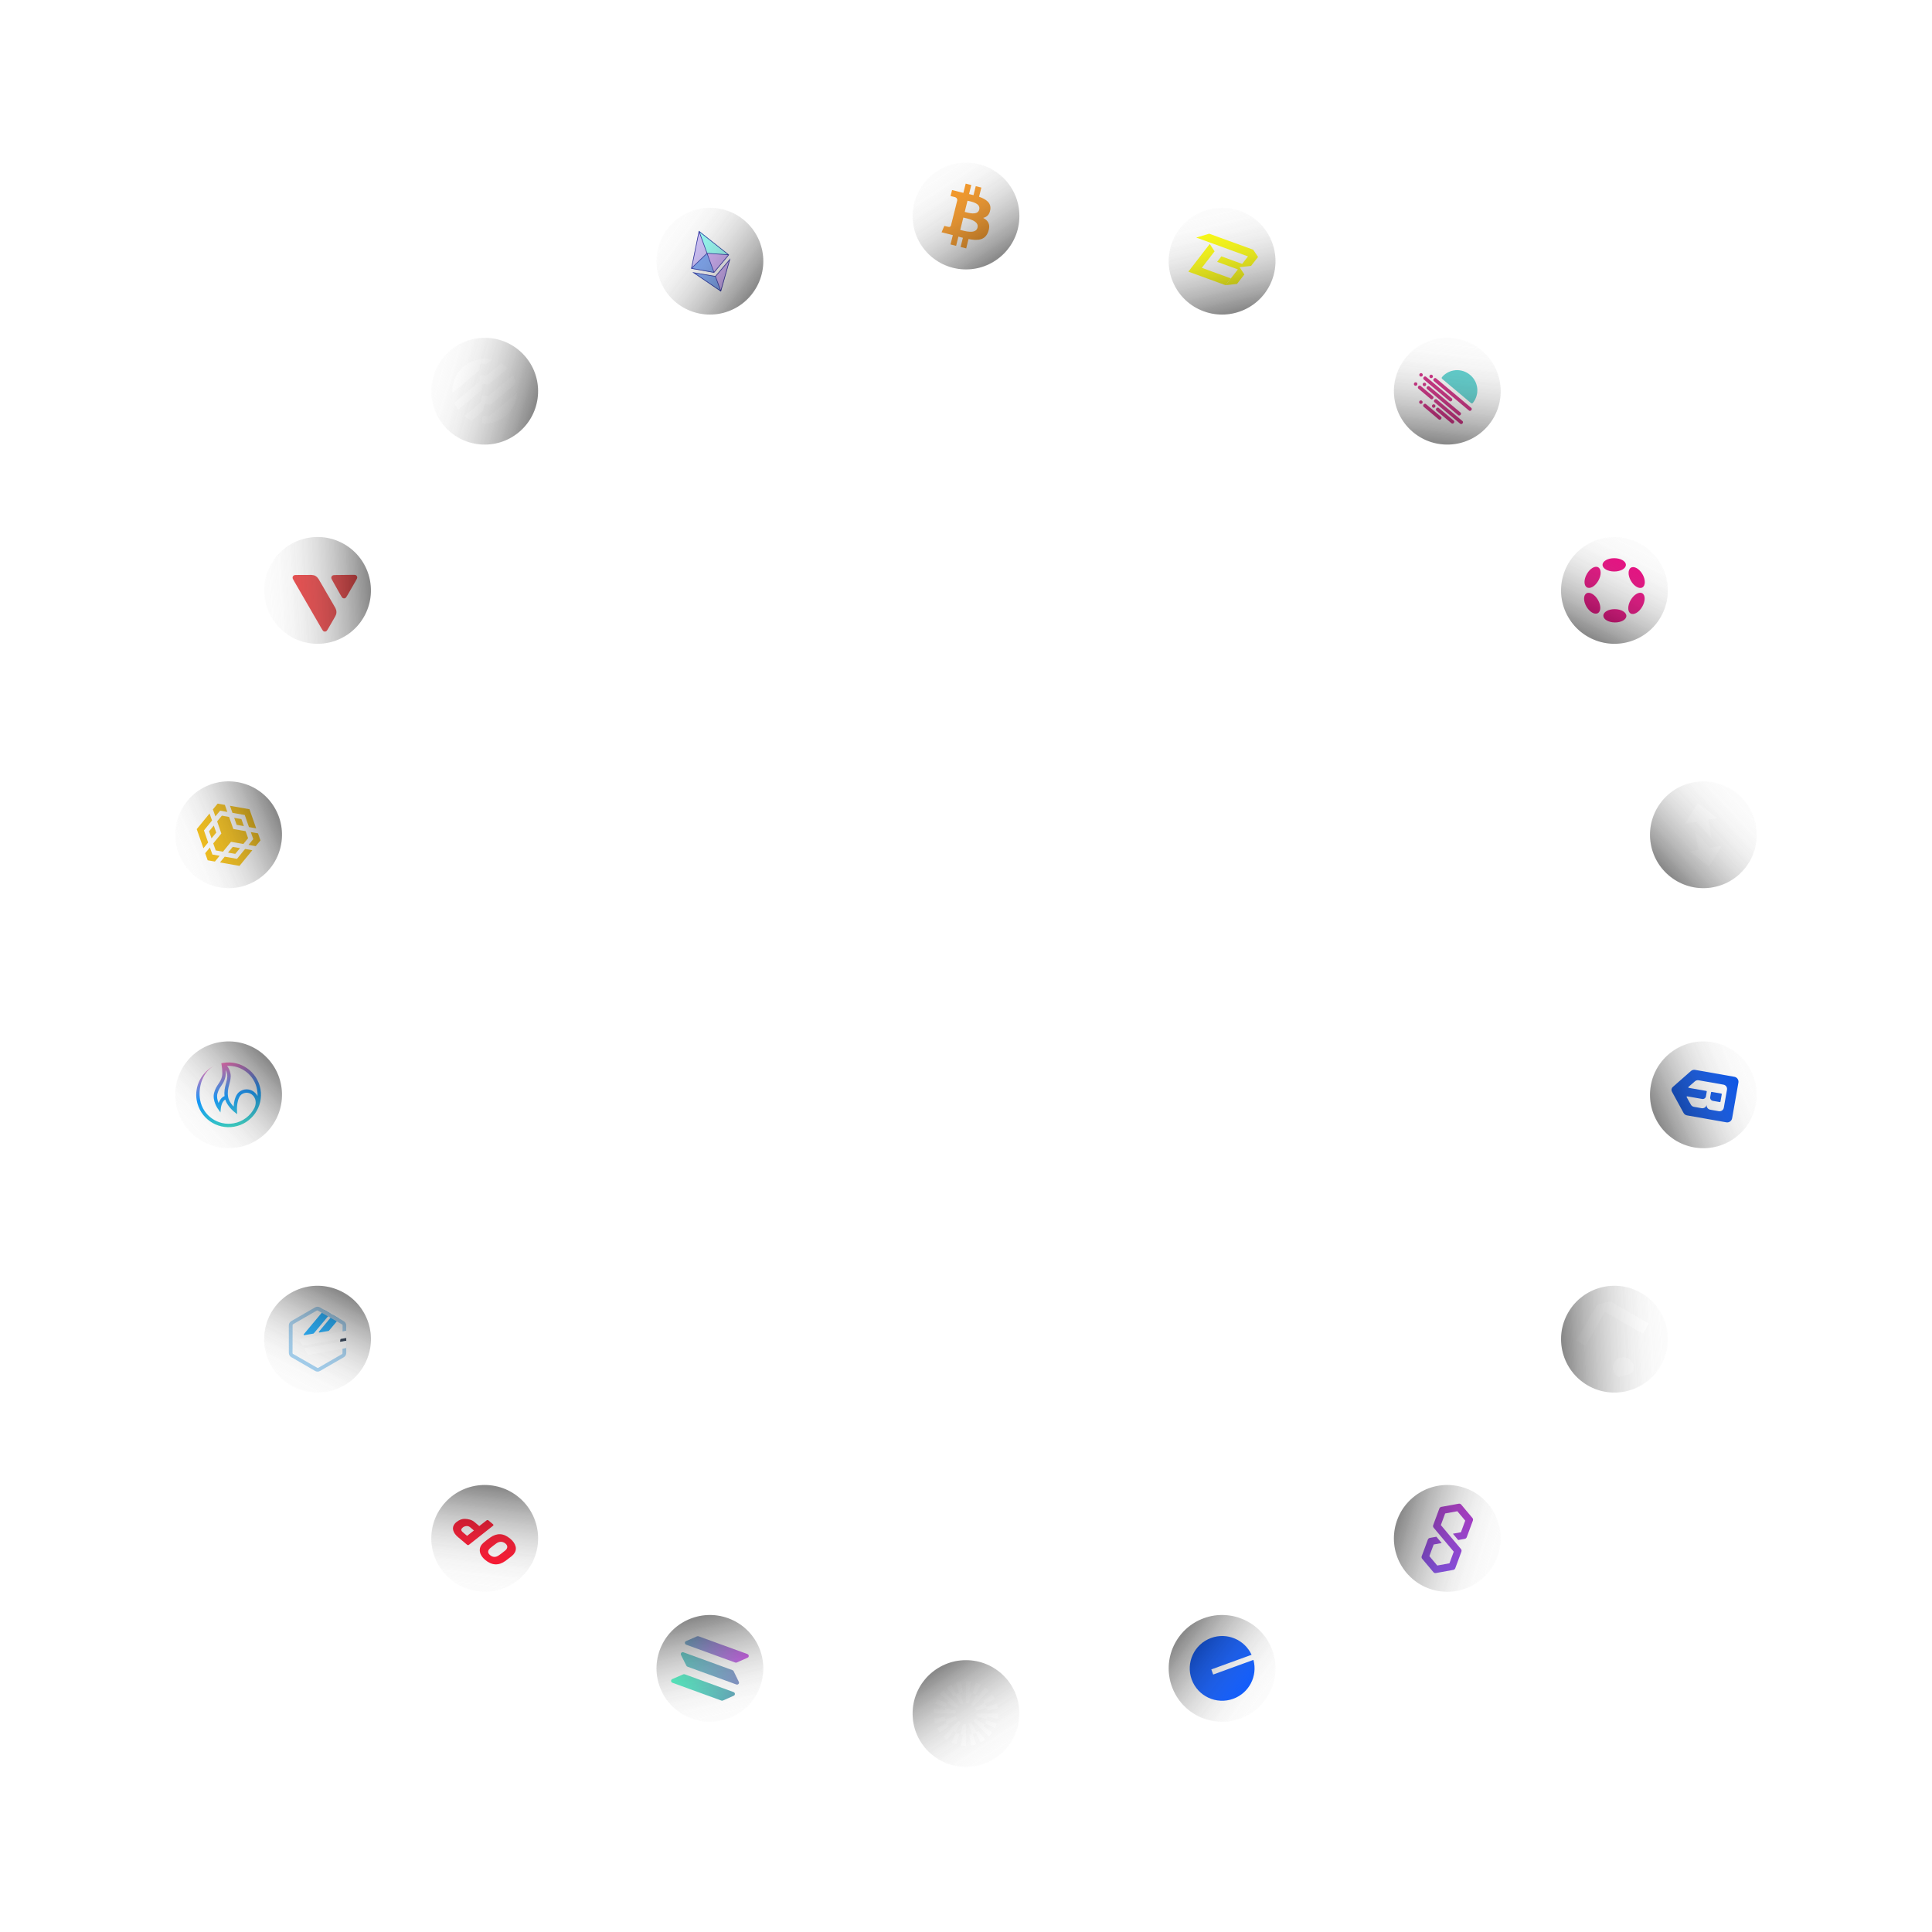 <svg width="796" height="796" viewBox="0 0 796 796" fill="none" xmlns="http://www.w3.org/2000/svg">
<circle opacity="0.2" cx="308.5" cy="308.5" r="308.5" transform="matrix(-0.935 0.354 0.354 0.935 577.016 0)" stroke="white"/>
<circle opacity="0.2" cx="204.568" cy="204.568" r="204.568" transform="matrix(-0.935 0.354 0.354 0.935 516.624 134.003)" stroke="white" stroke-dasharray="4 4"/>
<g filter="url(#filter0_d_2357_40331)">
<circle cx="398" cy="89" r="22" fill="#D9D9D9" fill-opacity="0.1"/>
<circle cx="398" cy="89" r="21.838" stroke="white" stroke-opacity="0.2" stroke-width="0.324"/>
<path d="M408.019 86.387C408.433 83.58 406.308 82.083 403.381 81.067L404.329 77.284L402.017 76.709L401.095 80.398L399.25 79.957L400.186 76.241L397.873 75.667L396.924 79.463L395.454 79.115V79.103L392.26 78.3L391.644 80.773C391.644 80.773 393.356 81.174 393.328 81.187C394.264 81.428 394.425 82.043 394.398 82.524L393.328 86.855L393.569 86.935L393.315 86.881L391.805 92.937C391.698 93.218 391.403 93.645 390.749 93.471C390.776 93.511 389.078 93.07 389.078 93.07L387.929 95.704L390.936 96.452L392.58 96.88L391.618 100.716L393.93 101.291L394.866 97.495L396.724 97.976L395.775 101.758L398.087 102.334L399.036 98.497C402.979 99.245 405.947 98.952 407.191 95.382C408.193 92.509 407.137 90.865 405.065 89.769C406.575 89.435 407.711 88.432 408.005 86.386L408.019 86.387ZM402.739 93.793C402.03 96.666 397.192 95.102 395.629 94.728L396.898 89.635C398.461 90.036 403.488 90.798 402.739 93.779V93.793ZM403.448 86.347C402.805 88.953 398.769 87.63 397.472 87.309L398.621 82.698C399.932 83.019 404.129 83.634 403.448 86.347Z" fill="#F7931A"/>
<circle cx="398" cy="89" r="22" fill="url(#paint0_linear_2357_40331)"/>
</g>
<g filter="url(#filter1_d_2357_40331)">
<circle cx="292.487" cy="107.605" r="22" transform="rotate(-20 292.487 107.605)" fill="#D9D9D9" fill-opacity="0.1"/>
<circle cx="292.487" cy="107.605" r="21.838" transform="rotate(-20 292.487 107.605)" stroke="white" stroke-opacity="0.2" stroke-width="0.324"/>
<path d="M287.926 95.075L291.296 104.334L300.402 104.986L287.926 95.075Z" fill="#8FFCF3"/>
<path d="M287.926 95.076L284.74 110.687L291.297 104.335L287.926 95.076Z" fill="#CABCF8"/>
<path d="M294.755 113.838L297.047 120.134L300.933 106.446L294.755 113.838Z" fill="#CBA7F5"/>
<path d="M297.047 120.134L294.756 113.838L285.272 112.146L297.047 120.134Z" fill="#74A0F3"/>
<path d="M294.224 112.379L300.402 104.987L291.296 104.335L294.224 112.379Z" fill="#CBA7F5"/>
<path d="M284.74 110.687L294.224 112.378L291.297 104.334L284.74 110.687Z" fill="#74A0F3"/>
<path fill-rule="evenodd" clip-rule="evenodd" d="M294.224 112.378L284.74 110.687L287.926 95.076L300.402 104.986L294.224 112.378ZM285.126 110.128L288.05 95.804L291.148 104.318L285.126 110.128ZM285.136 110.486L291.249 104.593L293.967 112.061L285.136 110.486ZM291.499 104.502L294.217 111.97L299.964 105.089L291.499 104.502ZM291.399 104.226L299.747 104.806L288.3 95.713L291.399 104.226Z" fill="#202699"/>
<path fill-rule="evenodd" clip-rule="evenodd" d="M294.719 113.738L285.27 112.141L297.047 120.134L300.931 106.44L294.719 113.738ZM286.432 112.604L294.674 114.003L296.703 119.579L286.432 112.604ZM294.924 113.912L296.954 119.488L300.339 107.543L294.924 113.912Z" fill="#202699"/>
<circle cx="292.487" cy="107.605" r="22" transform="rotate(-20 292.487 107.605)" fill="url(#paint1_linear_2357_40331)"/>
</g>
<g filter="url(#filter2_d_2357_40331)">
<circle cx="199.7" cy="161.176" r="22" transform="rotate(-40 199.7 161.176)" fill="#D9D9D9" fill-opacity="0.1"/>
<circle cx="199.7" cy="161.176" r="21.838" transform="rotate(-40 199.7 161.176)" stroke="white" stroke-opacity="0.2" stroke-width="0.324"/>
<g clip-path="url(#clip0_2357_40331)">
<path d="M200.649 154.618C200.439 154.794 200.164 154.871 199.893 154.831L198.472 154.619C198.26 154.588 198.044 154.649 197.88 154.786C197.716 154.923 197.618 155.125 197.613 155.34L197.581 156.573C197.57 156.977 197.387 157.357 197.078 157.616L187.225 165.883C187.616 166.919 188.142 167.917 188.805 168.855L198.106 161.05C198.27 160.913 198.37 160.715 198.384 160.502L198.492 158.872C198.505 158.668 198.602 158.478 198.757 158.348L198.793 158.318C198.957 158.18 199.173 158.119 199.385 158.151L200.807 158.363C201.078 158.403 201.352 158.326 201.563 158.15L209.155 151.779C208.346 150.963 207.454 150.272 206.503 149.708L200.649 154.618Z" fill="white"/>
<path d="M198.882 169.431C199.046 169.294 199.146 169.096 199.159 168.883L199.268 167.253C199.281 167.049 199.377 166.86 199.533 166.729L199.569 166.699C199.733 166.561 199.948 166.5 200.161 166.532L201.582 166.744C201.853 166.784 202.128 166.707 202.338 166.531L212.627 157.898C212.344 156.778 211.909 155.686 211.326 154.65L201.451 162.937C201.241 163.113 200.966 163.19 200.695 163.15L199.274 162.938C199.062 162.906 198.846 162.967 198.682 163.105C198.518 163.242 198.42 163.444 198.415 163.658L198.383 164.892C198.372 165.295 198.189 165.675 197.88 165.935L191.258 171.492C192.177 172.246 193.176 172.863 194.23 173.336L198.882 169.431Z" fill="white"/>
<path d="M197.306 152.729C197.47 152.592 197.57 152.395 197.584 152.181L197.693 150.551C197.705 150.348 197.802 150.158 197.958 150.027L197.993 149.997C198.157 149.86 198.373 149.798 198.585 149.83L200.007 150.043C200.278 150.082 200.552 150.006 200.762 149.829L202.719 148.188C198.777 147.275 194.469 148.159 191.131 150.96C187.793 153.761 186.174 157.85 186.389 161.891L197.306 152.729Z" fill="white"/>
<path d="M201.693 171.373C201.484 171.549 201.209 171.626 200.938 171.586L199.516 171.374C199.305 171.343 199.088 171.404 198.924 171.541C198.761 171.678 198.663 171.88 198.658 172.095L198.625 173.328C198.614 173.732 198.432 174.112 198.122 174.371L198.08 174.407C201.621 174.84 205.323 173.863 208.271 171.389C211.219 168.916 212.824 165.439 213.012 161.877L201.693 171.373Z" fill="white"/>
</g>
<circle cx="199.7" cy="161.176" r="22" transform="rotate(-40 199.7 161.176)" fill="url(#paint2_linear_2357_40331)"/>
</g>
<g filter="url(#filter3_d_2357_40331)">
<circle cx="130.831" cy="243.25" r="22" transform="rotate(-60 130.831 243.25)" fill="#D9D9D9" fill-opacity="0.1"/>
<circle cx="130.831" cy="243.25" r="21.838" transform="rotate(-60 130.831 243.25)" stroke="white" stroke-opacity="0.2" stroke-width="0.324"/>
<g clip-path="url(#clip1_2357_40331)">
<path d="M137.612 254.837L135.373 258.717C134.901 259.533 134.668 259.937 134.375 260.094C134.218 260.177 134.043 260.221 133.864 260.222C133.686 260.224 133.511 260.182 133.352 260.101C133.055 259.95 132.825 259.547 132.358 258.739L121.237 239.538C120.767 238.719 120.534 238.306 120.555 237.97C120.563 237.791 120.615 237.616 120.704 237.461C120.794 237.305 120.92 237.173 121.071 237.076C121.35 236.892 121.82 236.894 122.761 236.898L127.295 236.878L127.314 236.88C127.981 236.832 128.652 236.875 129.306 237.01C129.802 237.151 130.272 237.422 130.648 237.785C131.097 238.288 131.475 238.849 131.772 239.454L137.641 249.557L137.661 249.589C138.036 250.149 138.331 250.762 138.537 251.404C138.658 251.926 138.657 252.468 138.535 252.99C138.406 253.463 138.143 253.918 137.613 254.835M143.276 245.027L146.485 239.47C146.964 238.64 147.201 238.229 147.185 237.892C147.178 237.714 147.128 237.541 147.04 237.386C146.951 237.232 146.827 237.101 146.678 237.004C146.405 236.827 145.961 236.831 145.078 236.839L144.982 236.842L138.683 236.919L138.609 236.915C137.733 236.93 137.285 236.941 137.009 237.118C136.859 237.214 136.734 237.345 136.644 237.499C136.555 237.654 136.505 237.827 136.497 238.006C136.477 238.34 136.707 238.742 137.166 239.546L140.255 245.045L140.27 245.054C140.723 245.863 140.955 246.267 141.245 246.414C141.405 246.495 141.581 246.538 141.76 246.537C141.939 246.537 142.115 246.494 142.274 246.413C142.564 246.261 142.801 245.85 143.276 245.027Z" fill="#E84142"/>
</g>
<circle cx="130.831" cy="243.25" r="22" transform="rotate(-60 130.831 243.25)" fill="url(#paint3_linear_2357_40331)"/>
</g>
<g filter="url(#filter4_d_2357_40331)">
<circle cx="94.187" cy="343.93" r="22" transform="rotate(-80 94.187 343.93)" fill="#D9D9D9" fill-opacity="0.1"/>
<circle cx="94.187" cy="343.93" r="21.838" transform="rotate(-80 94.187 343.93)" stroke="white" stroke-opacity="0.2" stroke-width="0.324"/>
<path d="M83.813 349.487L81.057 341.614L86.339 335.159L87.364 338.048L84.026 342.138L85.766 347.116L83.813 349.487ZM91.416 336.055L89.465 338.419L91.204 343.404L87.866 347.486L88.89 350.382L91.859 350.905L95.195 346.83L100.265 347.724L102.219 345.346L101.195 342.45L96.125 341.556L94.385 336.578L91.416 336.055ZM99.463 337.474L96.486 336.949L97.511 339.837L100.481 340.361L99.463 337.474ZM100.844 335.784L102.576 340.76L105.553 341.285L102.789 333.412L94.75 331.994L95.767 334.889L100.844 335.784ZM88.744 336.366L90.695 334.002L93.664 334.526L92.649 331.624L89.673 331.099L87.72 333.47L88.751 336.367L88.744 336.366ZM102.395 348.1L105.364 348.623L107.318 346.245L106.294 343.349L103.333 342.827L104.349 345.721L102.397 348.092L102.395 348.1ZM96.929 351.799L98.88 349.436L95.911 348.912L93.96 351.276L96.936 351.801L96.929 351.799ZM87.149 345.411L89.103 343.033L88.079 340.137L86.127 342.508L87.158 345.405L87.149 345.411ZM87.509 352.071L86.485 349.176L84.534 351.539L85.564 354.444L88.54 354.969L90.486 352.596L87.516 352.073L87.509 352.071ZM92.579 352.965L90.634 355.338L98.673 356.755L103.963 350.302L100.979 349.776L97.65 353.852L92.573 352.957L92.579 352.965Z" fill="#F0B90B"/>
<circle cx="94.187" cy="343.93" r="22" transform="rotate(-80 94.187 343.93)" fill="url(#paint4_linear_2357_40331)"/>
</g>
<g filter="url(#filter5_d_2357_40331)">
<circle cx="94.187" cy="451.071" r="22" transform="rotate(-100 94.187 451.071)" fill="#D9D9D9" fill-opacity="0.1"/>
<circle cx="94.187" cy="451.071" r="21.838" transform="rotate(-100 94.187 451.071)" stroke="white" stroke-opacity="0.2" stroke-width="0.324"/>
<g clip-path="url(#clip2_2357_40331)">
<path fill-rule="evenodd" clip-rule="evenodd" d="M104.843 456.436C103.206 459.68 100.113 462.139 96.259 462.819C89.77 463.963 83.582 459.63 82.439 453.142C81.494 447.787 83.663 441.375 88.315 439.096C83.117 441.642 80.001 447.399 81.056 453.386C82.335 460.638 89.251 465.48 96.502 464.201C103.754 462.923 108.596 456.007 107.318 448.755C106.039 441.503 99.124 436.661 91.872 437.94L91.18 438.062L91.308 438.783L91.323 438.88C91.407 439.41 91.473 439.944 91.52 440.479C91.608 441.479 91.639 442.633 91.469 443.452C91.194 444.769 90.665 445.579 90.042 446.508L90.006 446.562C89.382 447.492 88.681 448.538 88.225 450.215C87.776 451.868 88.189 453.535 88.663 454.73C88.865 455.238 89.103 455.731 89.375 456.205C89.479 456.384 89.568 456.527 89.632 456.626C90.005 457.204 90.422 457.755 90.819 458.317C90.819 458.317 90.936 457.057 91.016 456.43C91.039 456.262 91.068 456.095 91.103 455.929C91.192 455.506 91.32 455.093 91.484 454.694C91.783 453.98 92.208 453.357 92.806 453.027C93.225 454.356 94.047 455.527 94.777 456.383C95.147 456.816 95.541 457.227 95.958 457.615C96.116 457.761 96.247 457.877 96.339 457.955C96.417 458.022 97.717 459.06 97.717 459.06C97.717 459.06 97.606 457.445 97.626 456.635C97.639 456.096 97.684 455.365 97.81 454.588C97.937 453.808 98.142 453.006 98.464 452.313C98.786 451.62 99.204 451.08 99.736 450.756C101.282 449.813 103.013 450.165 104.149 451.285C105.272 452.392 105.825 454.279 104.843 456.436ZM106.108 451.593C105.852 451.111 105.524 450.67 105.135 450.286C103.588 448.762 101.158 448.245 99.005 449.557C98.159 450.073 97.584 450.875 97.191 451.722C96.796 452.571 96.564 453.509 96.425 454.362C96.342 454.881 96.284 455.403 96.252 455.927C96.113 455.779 95.977 455.627 95.845 455.472C95.031 454.519 94.221 453.28 93.994 451.996C93.653 450.059 93.993 448.512 94.387 447.023C94.423 446.887 94.46 446.751 94.497 446.615C94.857 445.282 95.236 443.883 94.971 442.382C94.714 440.926 94.102 439.864 93.539 439.158C99.486 438.826 104.876 442.987 105.936 448.999C106.09 449.873 106.145 450.742 106.108 451.593ZM92.953 440.8C93.221 441.287 93.459 441.892 93.589 442.625C93.796 443.803 93.503 444.898 93.13 446.289L93.03 446.663C92.662 448.054 92.293 449.654 92.52 451.612C91.283 452.097 90.578 453.224 90.189 454.151C90.147 454.253 90.107 454.355 90.069 454.458C90.035 454.379 90 454.297 89.967 454.213C89.54 453.135 89.247 451.808 89.58 450.583C89.975 449.129 90.569 448.243 91.187 447.321L91.208 447.29C91.844 446.342 92.509 445.34 92.843 443.738C93.028 442.848 93.017 441.741 92.953 440.8Z" fill="url(#paint5_linear_2357_40331)"/>
</g>
<circle cx="94.187" cy="451.071" r="22" transform="rotate(-100 94.187 451.071)" fill="url(#paint6_linear_2357_40331)"/>
</g>
<g filter="url(#filter6_d_2357_40331)">
<circle cx="130.831" cy="551.75" r="22" transform="rotate(-120 130.831 551.75)" fill="#D9D9D9" fill-opacity="0.1"/>
<circle cx="130.831" cy="551.75" r="21.838" transform="rotate(-120 130.831 551.75)" stroke="white" stroke-opacity="0.2" stroke-width="0.324"/>
<g clip-path="url(#clip3_2357_40331)">
<path d="M131.596 549.017L135.305 548.372C135.411 548.357 135.508 548.301 135.574 548.216L139.735 543.248L137.159 541.749L131.388 548.657C131.36 548.692 131.344 548.735 131.34 548.78C131.337 548.824 131.347 548.869 131.37 548.908C131.392 548.946 131.426 548.977 131.466 548.997C131.506 549.016 131.551 549.023 131.596 549.017ZM125.142 549.749C125.114 549.783 125.096 549.826 125.092 549.871C125.089 549.916 125.099 549.961 125.121 550C125.144 550.039 125.178 550.071 125.219 550.09C125.259 550.109 125.305 550.115 125.35 550.108L129.058 549.464C129.164 549.449 129.261 549.393 129.327 549.308L136.135 541.161L133.563 539.668L125.135 549.753L125.142 549.749Z" fill="#12AAFF"/>
<path d="M120.573 557.672C120.54 557.615 120.524 557.553 120.526 557.486L120.561 545.918C120.56 545.853 120.577 545.789 120.609 545.733C120.642 545.676 120.689 545.63 120.745 545.598L130.541 539.942C130.597 539.91 130.66 539.893 130.725 539.893C130.79 539.893 130.853 539.91 130.909 539.943L140.964 545.686C141.02 545.719 141.066 545.766 141.098 545.822C141.131 545.878 141.148 545.942 141.149 546.006L141.104 557.581C141.104 557.646 141.087 557.71 141.055 557.767C141.022 557.823 140.975 557.87 140.918 557.902L131.116 563.561C130.999 563.628 130.86 563.622 130.747 563.56L120.711 557.807C120.651 557.778 120.602 557.732 120.567 557.676L120.573 557.672ZM119.284 558.416C119.465 558.724 119.721 558.979 120.028 559.159L129.835 564.839C130.142 565.017 130.49 565.112 130.845 565.112C131.2 565.113 131.549 565.02 131.857 564.843L141.652 559.188C142.275 558.828 142.667 558.159 142.666 557.431L142.649 546.098C142.65 545.742 142.557 545.392 142.378 545.083C142.2 544.774 141.944 544.518 141.635 544.341L131.828 538.66C131.521 538.48 131.171 538.384 130.814 538.384C130.458 538.384 130.108 538.479 129.8 538.659L120.005 544.315C119.382 544.675 118.991 545.345 118.997 546.068L119.014 557.401C119.015 557.757 119.108 558.107 119.284 558.416Z" fill="#9DCCED"/>
<path d="M142.657 552.424L140.069 552.874L140.463 550.551L142.658 551.241L142.657 552.424Z" fill="#213147"/>
<path d="M125.467 555.795L126.715 557.957C126.763 558.035 126.834 558.097 126.917 558.134C127.001 558.172 127.095 558.182 127.185 558.165L142.638 555.402L142.656 552.424L125.633 555.46C125.597 555.467 125.562 555.481 125.533 555.504C125.503 555.526 125.48 555.555 125.464 555.589C125.448 555.622 125.44 555.659 125.442 555.696C125.443 555.733 125.453 555.769 125.471 555.801L125.467 555.795ZM123.29 552.023L124.534 554.179C124.581 554.257 124.65 554.319 124.733 554.356C124.816 554.394 124.908 554.406 124.997 554.39L142.638 551.253L142.652 548.269L123.449 551.691C123.395 551.7 123.346 551.728 123.312 551.77C123.277 551.812 123.258 551.866 123.26 551.92C123.262 551.957 123.272 551.992 123.29 552.023Z" fill="white"/>
</g>
<circle cx="130.831" cy="551.75" r="22" transform="rotate(-120 130.831 551.75)" fill="url(#paint7_linear_2357_40331)"/>
</g>
<g filter="url(#filter7_d_2357_40331)">
<circle cx="199.7" cy="633.825" r="22" transform="rotate(-140 199.7 633.825)" fill="#D9D9D9" fill-opacity="0.1"/>
<circle cx="199.7" cy="633.825" r="21.838" transform="rotate(-140 199.7 633.825)" stroke="white" stroke-opacity="0.2" stroke-width="0.324"/>
<g clip-path="url(#clip4_2357_40331)">
<path fill-rule="evenodd" clip-rule="evenodd" d="M212.436 637.162C212.141 636.012 211.412 634.95 210.252 633.976C208.849 632.799 207.463 632.176 206.092 632.106C204.715 632.046 203.312 632.52 201.884 633.529C201.013 634.152 200.15 634.823 199.297 635.542C198.997 635.803 198.762 636.034 198.593 636.234C198.038 636.895 197.733 637.605 197.678 638.364C197.617 639.149 197.79 639.934 198.176 640.62C198.564 641.365 199.134 642.052 199.884 642.682C202.641 644.995 205.442 645.13 208.287 643.085C209.323 642.326 210.19 641.659 210.887 641.084C211.144 640.869 211.383 640.633 211.603 640.381C212.437 639.388 212.715 638.315 212.436 637.162ZM204.517 635.884C205.708 635.032 207.073 634.972 208.243 635.954C209.401 636.926 209.139 638.04 208.083 638.876C207.137 639.646 206.311 640.274 205.604 640.761C204.318 641.681 203.087 641.706 201.878 640.692C200.724 639.723 200.996 638.635 202.053 637.781C202.725 637.217 203.547 636.585 204.517 635.884ZM203.311 628.325C203.31 628.21 203.257 628.109 203.153 628.022L201.219 626.399C201.12 626.317 200.995 626.273 200.866 626.273C200.727 626.267 200.592 626.314 200.488 626.405L197.477 628.752L195.51 627.102C194.269 626.06 192.793 625.847 191.632 625.786C190.462 625.717 189.29 626.142 188.114 627.062C187.836 627.276 187.595 627.505 187.392 627.749C186.682 628.595 186.462 629.512 186.729 630.5C186.99 631.481 187.646 632.413 188.698 633.295L192.479 636.469C192.58 636.551 192.707 636.595 192.837 636.593C192.974 636.597 193.107 636.55 193.212 636.461L203.133 628.625C203.23 628.552 203.294 628.445 203.311 628.325ZM190.719 629.297C191.553 628.665 192.834 628.522 193.634 629.193L195.268 630.565L192.45 632.78L190.744 631.349C190.163 630.861 189.774 630.339 190.31 629.7C190.415 629.575 190.551 629.44 190.719 629.297Z" fill="#FE0420"/>
</g>
<circle cx="199.7" cy="633.825" r="22" transform="rotate(-140 199.7 633.825)" fill="url(#paint8_linear_2357_40331)"/>
</g>
<g filter="url(#filter8_d_2357_40331)">
<circle cx="292.487" cy="687.395" r="22" transform="rotate(-160 292.487 687.395)" fill="#D9D9D9" fill-opacity="0.1"/>
<circle cx="292.487" cy="687.395" r="21.838" transform="rotate(-160 292.487 687.395)" stroke="white" stroke-opacity="0.2" stroke-width="0.324"/>
<g clip-path="url(#clip5_2357_40331)">
<path d="M281.483 689.85C281.691 689.763 281.924 689.757 282.137 689.832L302.215 697.139C302.928 697.399 302.991 698.345 302.324 698.642L297.869 700.621C297.662 700.713 297.428 700.723 297.213 700.649L277.057 693.313C276.337 693.051 276.284 692.1 276.959 691.804L281.483 689.85Z" fill="url(#paint9_linear_2357_40331)"/>
<path d="M287.187 674.18C287.395 674.096 287.627 674.092 287.838 674.169L307.916 681.477C308.629 681.736 308.695 682.675 308.028 682.972L303.569 684.96C303.363 685.05 303.129 685.057 302.917 684.979L282.76 677.643C282.041 677.381 281.985 676.437 282.659 676.143L287.187 674.18Z" fill="url(#paint10_linear_2357_40331)"/>
<path d="M282.786 686.272C282.892 686.47 283.067 686.622 283.278 686.699L303.356 694.007C304.068 694.266 304.722 693.59 304.402 692.933L302.265 688.545C302.161 688.345 301.988 688.19 301.777 688.111L281.621 680.774C280.901 680.512 280.252 681.199 280.579 681.858L282.786 686.272Z" fill="url(#paint11_linear_2357_40331)"/>
</g>
<circle cx="292.487" cy="687.395" r="22" transform="rotate(-160 292.487 687.395)" fill="url(#paint12_linear_2357_40331)"/>
</g>
<g filter="url(#filter9_d_2357_40331)">
<circle cx="398" cy="706" r="22" transform="rotate(180 398 706)" fill="#D9D9D9" fill-opacity="0.1"/>
<circle cx="398" cy="706" r="21.838" transform="rotate(180 398 706)" stroke="white" stroke-opacity="0.2" stroke-width="0.324"/>
<path d="M405.845 709.983L409.889 712.042C410.206 711.421 410.473 710.769 410.689 710.104L406.372 708.707C406.23 709.146 406.054 709.575 405.845 709.983Z" fill="white"/>
<path d="M402.412 713.612L400.174 709.754C399.847 709.943 399.495 710.088 399.134 710.186L400.292 714.493C399.999 714.571 399.698 714.638 399.394 714.685L400.107 719.168C400.795 719.06 401.48 718.895 402.142 718.679L400.758 714.432C401.2 714.287 401.629 714.108 402.041 713.899L404.073 717.872C404.69 717.554 405.291 717.187 405.852 716.775L403.178 713.112C402.932 713.291 402.675 713.457 402.412 713.612Z" fill="white"/>
<path d="M390.392 710.415L394.25 708.174C394.061 707.847 393.912 707.496 393.815 707.134L389.507 708.296C389.426 708.002 389.362 707.702 389.315 707.401L384.832 708.113C384.94 708.802 385.106 709.487 385.325 710.149L389.568 708.758C389.713 709.2 389.892 709.629 390.102 710.041L386.129 712.08C386.446 712.697 386.814 713.298 387.226 713.858L390.888 711.182C390.712 710.935 390.547 710.679 390.392 710.415Z" fill="white"/>
<path d="M391.965 717.892C392.586 718.21 393.238 718.476 393.903 718.692L395.297 714.375C394.862 714.233 394.433 714.058 394.021 713.849L391.965 717.892Z" fill="white"/>
<path d="M393.579 713.69L395.844 709.757C395.516 709.568 395.213 709.335 394.946 709.069L388.593 715.445C389.086 715.938 389.623 716.393 390.183 716.802L392.803 713.187C393.052 713.369 393.309 713.538 393.579 713.69Z" fill="white"/>
<path d="M405.69 710.429L401.76 708.161C401.571 708.488 401.339 708.792 401.072 709.062L407.441 715.418C407.934 714.925 408.39 714.388 408.798 713.828L405.187 711.205C405.365 710.956 405.534 710.696 405.69 710.429Z" fill="white"/>
<path d="M396.626 714.763L395.941 719.174C396.619 719.279 397.311 719.333 398.003 719.333H398.013V710.334H398.003C397.625 710.334 397.247 710.287 396.886 710.189L395.721 714.574C396.018 714.655 396.319 714.715 396.626 714.763Z" fill="white"/>
<path d="M402.189 707.117L406.574 708.285C406.652 707.988 406.716 707.684 406.763 707.381L411.175 708.069C411.279 707.391 411.333 706.692 411.333 706H402.334C402.334 706.381 402.284 706.756 402.189 707.117Z" fill="white"/>
<path d="M390.155 702.017L386.111 699.958C385.794 700.579 385.527 701.231 385.311 701.896L389.628 703.293C389.77 702.854 389.945 702.426 390.155 702.017Z" fill="white"/>
<path d="M393.591 698.392L395.829 702.25C396.157 702.061 396.507 701.916 396.869 701.818L395.711 697.511C396.005 697.433 396.305 697.366 396.609 697.318L395.897 692.836C395.208 692.944 394.523 693.109 393.861 693.325L395.245 697.572C394.803 697.717 394.374 697.896 393.962 698.105L391.927 694.132C391.309 694.449 390.708 694.817 390.148 695.229L392.821 698.895C393.068 698.709 393.324 698.544 393.591 698.392Z" fill="white"/>
<path d="M405.609 701.584L401.75 703.828C401.939 704.156 402.088 704.507 402.186 704.868L406.493 703.707C406.574 704.001 406.638 704.301 406.685 704.601L411.168 703.889C411.06 703.201 410.895 702.515 410.675 701.854L406.432 703.241C406.287 702.802 406.108 702.37 405.899 701.959L409.872 699.92C409.554 699.302 409.187 698.701 408.775 698.141L405.112 700.817C405.288 701.064 405.453 701.321 405.609 701.584Z" fill="white"/>
<path d="M404.035 694.108C403.414 693.791 402.763 693.524 402.098 693.308L400.704 697.626C401.139 697.768 401.568 697.943 401.979 698.152L404.035 694.108Z" fill="white"/>
<path d="M402.426 698.312L400.161 702.244C400.489 702.433 400.792 702.666 401.059 702.933L407.412 696.556C406.919 696.064 406.382 695.608 405.822 695.199L403.202 698.814C402.953 698.636 402.693 698.467 402.426 698.312Z" fill="white"/>
<path d="M390.315 701.572L394.243 703.84C394.433 703.512 394.665 703.209 394.932 702.939L388.559 696.583C388.066 697.075 387.611 697.612 387.202 698.172L390.814 700.795C390.635 701.048 390.466 701.305 390.315 701.572Z" fill="white"/>
<path d="M399.118 701.812L400.283 697.427C399.986 697.349 399.682 697.285 399.378 697.238L400.063 692.826C399.385 692.721 398.693 692.667 398.001 692.667H397.991V701.666H398.001C398.379 701.666 398.757 701.717 399.118 701.812Z" fill="white"/>
<path d="M393.666 706C393.666 705.619 393.713 705.244 393.811 704.883L389.426 703.715C389.349 704.012 389.285 704.316 389.237 704.619L384.826 703.931C384.721 704.609 384.667 705.308 384.667 706H393.666Z" fill="white"/>
<circle cx="398" cy="706" r="22" transform="rotate(180 398 706)" fill="url(#paint13_linear_2357_40331)"/>
</g>
<g filter="url(#filter10_d_2357_40331)">
<circle cx="503.513" cy="687.394" r="22" transform="rotate(160 503.513 687.394)" fill="#D9D9D9" fill-opacity="0.1"/>
<circle cx="503.513" cy="687.394" r="21.838" transform="rotate(160 503.513 687.394)" stroke="white" stroke-opacity="0.2" stroke-width="0.324"/>
<g clip-path="url(#clip6_2357_40331)">
<path d="M498.974 674.857C492.042 677.38 488.465 685.035 490.983 691.955C493.502 698.874 501.163 702.439 508.095 699.916C514.671 697.522 518.228 690.509 516.425 683.887L499.836 689.925L499.069 687.819L515.658 681.781C512.783 675.549 505.551 672.463 498.974 674.857Z" fill="#0052FF"/>
</g>
<circle cx="503.513" cy="687.394" r="22" transform="rotate(160 503.513 687.394)" fill="url(#paint14_linear_2357_40331)"/>
</g>
<g filter="url(#filter11_d_2357_40331)">
<circle cx="596.3" cy="633.824" r="22" transform="rotate(140 596.3 633.824)" fill="#D9D9D9" fill-opacity="0.1"/>
<circle cx="596.3" cy="633.824" r="21.838" transform="rotate(140 596.3 633.824)" stroke="white" stroke-opacity="0.2" stroke-width="0.324"/>
<g clip-path="url(#clip7_2357_40331)">
<path d="M588.284 634.33L585.757 641.16C585.624 641.522 585.694 641.927 585.939 642.22L590.577 647.748C590.822 648.04 591.21 648.179 591.59 648.11L598.754 646.808C599.134 646.74 599.452 646.471 599.585 646.111L602.112 639.281C602.245 638.919 602.176 638.513 601.93 638.221L593.641 628.343L595.414 623.554L600.438 622.64L603.69 626.516L601.917 631.304L598.603 631.906L600.785 634.506L603.485 634.016C603.67 633.982 603.847 633.9 603.993 633.778C604.138 633.655 604.25 633.496 604.316 633.319L606.842 626.489C606.976 626.127 606.906 625.722 606.661 625.429L602.022 619.901C601.777 619.609 601.39 619.47 601.01 619.539L593.845 620.841C593.466 620.911 593.149 621.177 593.014 621.538L590.488 628.368C590.354 628.73 590.424 629.136 590.669 629.428L598.958 639.306L598.926 639.391L597.187 644.094L592.163 645.008L588.911 641.132L590.684 636.343L593.992 635.741L591.811 633.141L589.116 633.631C588.737 633.701 588.419 633.969 588.285 634.329L588.284 634.33Z" fill="url(#paint15_linear_2357_40331)"/>
</g>
<circle cx="596.3" cy="633.824" r="22" transform="rotate(140 596.3 633.824)" fill="url(#paint16_linear_2357_40331)"/>
</g>
<g filter="url(#filter12_d_2357_40331)">
<circle cx="503.513" cy="107.605" r="22" transform="rotate(20 503.513 107.605)" fill="#D9D9D9" fill-opacity="0.1"/>
<circle cx="503.513" cy="107.605" r="21.838" transform="rotate(20 503.513 107.605)" stroke="white" stroke-opacity="0.2" stroke-width="0.324"/>
<g clip-path="url(#clip8_2357_40331)">
<path d="M510.782 110.083L515.45 109.552L518.334 105.867L516.332 102.893L498.192 96.29L492.864 97.879L514.186 105.64L511.777 108.734L503.226 105.622L501.471 107.885L510.022 110.997L504.936 117.501L509.663 116.976L512.703 113.073L510.736 110.127L510.782 110.083Z" fill="#FCFC03"/>
<path d="M495.153 110.349L500.419 103.56L498.427 100.514L489.616 111.923L504.937 117.5L507.115 114.703L495.153 110.349Z" fill="#FCFC03"/>
</g>
<circle cx="503.513" cy="107.605" r="22" transform="rotate(20 503.513 107.605)" fill="url(#paint17_linear_2357_40331)"/>
</g>
<g filter="url(#filter13_d_2357_40331)">
<circle cx="665.169" cy="551.75" r="22" transform="rotate(120 665.169 551.75)" fill="#D9D9D9" fill-opacity="0.1"/>
<circle cx="665.169" cy="551.75" r="21.838" transform="rotate(120 665.169 551.75)" stroke="white" stroke-opacity="0.2" stroke-width="0.324"/>
<g clip-path="url(#clip9_2357_40331)">
<path d="M649.448 552.31L659.934 534.148L679.28 545.317L676.881 549.473L661.284 540.468L653.198 554.475L649.448 552.31Z" fill="white"/>
<path d="M665.047 561.318C663.865 563.365 664.585 565.994 666.655 567.188C668.724 568.383 671.36 567.692 672.542 565.645C673.724 563.598 673.004 560.97 670.935 559.775C668.865 558.58 666.229 559.271 665.047 561.318Z" fill="white"/>
</g>
<circle cx="665.169" cy="551.75" r="22" transform="rotate(120 665.169 551.75)" fill="url(#paint18_linear_2357_40331)"/>
</g>
<g filter="url(#filter14_d_2357_40331)">
<circle cx="701.813" cy="451.07" r="22" transform="rotate(100 701.813 451.07)" fill="#D9D9D9" fill-opacity="0.1"/>
<circle cx="701.813" cy="451.07" r="21.838" transform="rotate(100 701.813 451.07)" stroke="white" stroke-opacity="0.2" stroke-width="0.324"/>
<g clip-path="url(#clip10_2357_40331)">
<path fill-rule="evenodd" clip-rule="evenodd" d="M714.577 443.651L698.375 440.794C698.072 440.741 697.762 440.756 697.466 440.84C697.17 440.923 696.896 441.073 696.665 441.276L689.182 447.863C688.919 448.095 688.743 448.41 688.682 448.755C688.621 449.101 688.679 449.457 688.847 449.765L693.626 458.514C693.773 458.784 693.979 459.018 694.229 459.197C694.478 459.377 694.765 459.498 695.067 459.552L711.269 462.409C711.805 462.503 712.357 462.38 712.803 462.067C713.249 461.753 713.552 461.275 713.647 460.737L716.24 446.035C716.334 445.497 716.213 444.944 715.901 444.496C715.589 444.049 715.113 443.745 714.577 443.651Z" fill="#004DE5"/>
<path d="M704.618 457.202L708.149 457.825C708.618 457.907 709.099 457.802 709.488 457.533C709.877 457.263 710.142 456.85 710.223 456.386L711.535 448.947C711.617 448.483 711.509 448.005 711.236 447.619C710.963 447.232 710.546 446.969 710.078 446.886L699.832 445.079C699.568 445.033 699.296 445.046 699.038 445.117C698.779 445.189 698.541 445.317 698.339 445.493L695.668 447.815C695.636 447.842 695.612 447.878 695.6 447.918C695.588 447.958 695.588 448.001 695.599 448.042C695.611 448.083 695.633 448.119 695.665 448.147C695.696 448.175 695.735 448.194 695.777 448.201L703.022 449.479C703.08 449.489 703.132 449.522 703.166 449.571C703.201 449.619 703.214 449.679 703.204 449.737L702.856 451.706C702.795 452.054 702.597 452.363 702.305 452.565C702.013 452.768 701.652 452.847 701.301 452.785L695.16 451.702C695.118 451.695 695.076 451.699 695.037 451.715C694.998 451.731 694.964 451.757 694.939 451.791C694.915 451.825 694.9 451.865 694.898 451.907C694.895 451.949 694.905 451.99 694.925 452.027L696.641 455.122C696.771 455.356 696.951 455.558 697.169 455.714C697.388 455.87 697.638 455.975 697.903 456.022L701.086 456.583C701.555 456.665 702.036 456.56 702.425 456.291C702.814 456.021 703.079 455.608 703.161 455.144C703.08 455.608 703.188 456.085 703.461 456.471C703.734 456.857 704.15 457.12 704.618 457.202ZM704.622 452.015L704.97 450.046C704.98 449.988 705.013 449.936 705.062 449.902C705.11 449.869 705.17 449.855 705.229 449.866L709.202 450.566C709.26 450.577 709.312 450.61 709.346 450.658C709.381 450.706 709.394 450.766 709.384 450.824L708.844 453.887C708.833 453.945 708.8 453.996 708.752 454.03C708.703 454.064 708.643 454.077 708.584 454.067L705.715 453.561C705.364 453.499 705.052 453.301 704.847 453.011C704.642 452.721 704.561 452.363 704.622 452.015Z" fill="url(#paint19_linear_2357_40331)"/>
</g>
<circle cx="701.813" cy="451.07" r="22" transform="rotate(100 701.813 451.07)" fill="url(#paint20_linear_2357_40331)"/>
</g>
<g filter="url(#filter15_d_2357_40331)">
<circle cx="701.813" cy="343.93" r="22" transform="rotate(80 701.813 343.93)" fill="#D9D9D9" fill-opacity="0.1"/>
<circle cx="701.813" cy="343.93" r="21.838" transform="rotate(80 701.813 343.93)" stroke="white" stroke-opacity="0.2" stroke-width="0.324"/>
<path fill-rule="evenodd" clip-rule="evenodd" d="M704.127 357.062L709.376 348.456L704.568 349.303L698.452 342.755L699.753 350.152L696.249 350.77L704.127 357.062Z" fill="white"/>
<path fill-rule="evenodd" clip-rule="evenodd" d="M699.498 330.8L694.246 339.407L699.006 338.568L705.116 345.064L703.824 337.722L707.377 337.095L699.498 330.8Z" fill="white"/>
<circle cx="701.813" cy="343.93" r="22" transform="rotate(80 701.813 343.93)" fill="url(#paint21_linear_2357_40331)"/>
</g>
<g filter="url(#filter16_d_2357_40331)">
<circle cx="665.169" cy="243.25" r="22" transform="rotate(60 665.169 243.25)" fill="#D9D9D9" fill-opacity="0.1"/>
<circle cx="665.169" cy="243.25" r="21.838" transform="rotate(60 665.169 243.25)" stroke="white" stroke-opacity="0.2" stroke-width="0.324"/>
<g clip-path="url(#clip11_2357_40331)">
<path d="M676.687 242.024C675.377 242.781 673.256 241.571 671.958 239.322C670.659 237.073 670.671 234.63 671.982 233.874C673.292 233.117 675.418 234.336 676.712 236.577C678.006 238.818 677.998 241.268 676.687 242.024ZM658.348 252.613C657.037 253.369 654.917 252.159 653.618 249.911C652.32 247.662 652.331 245.219 653.642 244.462C654.953 243.705 657.079 244.925 658.373 247.166C659.666 249.406 659.659 251.856 658.348 252.613ZM665.07 235.466C667.725 235.471 669.883 234.236 669.879 232.725C669.88 231.203 667.726 229.983 665.069 229.978C662.413 229.971 660.259 231.215 660.259 232.718C660.264 234.236 662.414 235.459 665.07 235.466ZM670.072 253.751C670.085 255.265 667.969 256.478 665.35 256.458C662.728 256.433 660.597 255.191 660.587 253.684C660.57 252.164 662.686 250.951 665.306 250.968C667.929 250.995 670.058 252.238 670.072 253.751ZM653.826 242.002C655.13 242.771 657.238 241.545 658.527 239.26C659.82 236.984 659.81 234.517 658.506 233.749C657.191 232.978 655.09 234.2 653.801 236.484C652.506 238.761 652.51 241.231 653.816 241.999L653.826 242.002ZM676.606 249.979C675.283 252.281 673.135 253.52 671.83 252.763C670.515 252.009 670.524 249.532 671.854 247.224C673.186 244.933 675.324 243.682 676.631 244.438C677.95 245.198 677.936 247.67 676.606 249.979Z" fill="#E6007A"/>
</g>
<circle cx="665.169" cy="243.25" r="22" transform="rotate(60 665.169 243.25)" fill="url(#paint22_linear_2357_40331)"/>
</g>
<g filter="url(#filter17_d_2357_40331)">
<circle cx="596.301" cy="161.175" r="22" transform="rotate(40 596.301 161.175)" fill="#D9D9D9" fill-opacity="0.1"/>
<circle cx="596.301" cy="161.175" r="21.838" transform="rotate(40 596.301 161.175)" stroke="white" stroke-opacity="0.2" stroke-width="0.324"/>
<g clip-path="url(#clip12_2357_40331)">
<path d="M594.105 155.382C594.805 154.561 595.661 153.887 596.623 153.397C597.584 152.907 598.633 152.611 599.708 152.527C600.784 152.442 601.866 152.57 602.892 152.904C603.918 153.237 604.869 153.77 605.689 154.471C606.522 155.157 607.211 156.001 607.718 156.953C608.224 157.906 608.538 158.949 608.642 160.023C608.745 161.097 608.636 162.181 608.32 163.213C608.005 164.244 607.489 165.204 606.803 166.036C606.76 166.087 606.708 166.129 606.649 166.16C606.59 166.19 606.526 166.209 606.46 166.215C606.394 166.22 606.328 166.213 606.264 166.193C606.201 166.173 606.143 166.141 606.092 166.099L594.167 156.092C594.116 156.05 594.074 155.998 594.044 155.939C594.013 155.88 593.994 155.816 593.989 155.75C593.983 155.684 593.99 155.617 594.01 155.554C594.03 155.491 594.062 155.432 594.105 155.382Z" fill="#53CBC9"/>
<path d="M590.735 156.035C590.989 155.732 591.403 155.655 591.656 155.868L606.199 168.071C606.453 168.284 606.448 168.703 606.194 169.006C605.939 169.31 605.526 169.388 605.273 169.175L590.73 156.972C590.476 156.759 590.48 156.339 590.735 156.035ZM586.584 155.375C586.839 155.071 587.257 155 587.511 155.213L598.177 164.163C598.432 164.377 598.433 164.799 598.178 165.103C597.923 165.407 597.506 165.481 597.251 165.267L586.584 156.317C586.331 156.104 586.329 155.679 586.584 155.375ZM588.882 159.184C588.629 158.972 588.21 159.044 587.955 159.348C587.7 159.652 587.702 160.076 587.956 160.288L600.832 171.092C601.086 171.305 601.503 171.234 601.758 170.93C602.013 170.626 602.012 170.201 601.758 169.988L588.882 159.184ZM584.358 159.151C584.612 158.848 585.036 158.78 585.296 158.998L590.419 163.297C590.678 163.514 590.685 163.943 590.431 164.246C590.175 164.55 589.751 164.62 589.492 164.402L584.368 160.103C584.108 159.885 584.103 159.455 584.358 159.151ZM592.711 168.043C592.462 167.834 592.056 167.915 591.801 168.219C591.546 168.523 591.536 168.938 591.784 169.147L598.073 174.424C598.322 174.633 598.729 174.551 598.984 174.247C599.238 173.944 599.248 173.529 599 173.32L592.706 168.039L592.711 168.043ZM586.546 166.633C586.801 166.329 587.208 166.247 587.457 166.456L593.746 171.733C593.995 171.941 593.985 172.356 593.729 172.66C593.474 172.964 593.069 173.045 592.82 172.837L586.526 167.555C586.277 167.347 586.286 166.933 586.541 166.629L586.546 166.633ZM591.915 164.552C591.656 164.335 591.237 164.407 590.983 164.71C590.728 165.014 590.728 165.44 590.987 165.657L601.643 174.599C601.902 174.816 602.322 174.742 602.577 174.438C602.831 174.136 602.83 173.711 602.571 173.493L591.915 164.552ZM589.081 154.644C589.14 154.567 589.214 154.502 589.299 154.453C589.384 154.405 589.478 154.375 589.575 154.364C589.672 154.353 589.77 154.362 589.864 154.39C589.957 154.419 590.044 154.465 590.119 154.528C590.194 154.591 590.255 154.668 590.299 154.756C590.343 154.843 590.369 154.938 590.375 155.035C590.381 155.133 590.368 155.231 590.335 155.323C590.302 155.415 590.251 155.499 590.185 155.571C590.059 155.707 589.886 155.789 589.701 155.801C589.516 155.813 589.333 155.753 589.191 155.634C589.049 155.514 588.959 155.345 588.938 155.161C588.918 154.977 588.969 154.792 589.081 154.644ZM585.945 153.895C585.873 153.834 585.789 153.788 585.699 153.759C585.608 153.731 585.513 153.72 585.419 153.729C585.325 153.737 585.233 153.764 585.149 153.807C585.065 153.851 584.991 153.911 584.93 153.983C584.869 154.056 584.823 154.14 584.795 154.23C584.766 154.32 584.756 154.415 584.764 154.509C584.772 154.604 584.799 154.695 584.843 154.779C584.887 154.863 584.946 154.938 585.019 154.999C585.165 155.121 585.354 155.181 585.545 155.164C585.735 155.148 585.911 155.056 586.034 154.91C586.157 154.763 586.216 154.574 586.2 154.384C586.183 154.193 586.092 154.017 585.945 153.895ZM586.301 157.958C586.36 157.88 586.434 157.815 586.519 157.767C586.604 157.719 586.698 157.688 586.795 157.677C586.892 157.666 586.99 157.675 587.084 157.704C587.177 157.732 587.264 157.779 587.339 157.842C587.414 157.904 587.475 157.982 587.519 158.069C587.563 158.156 587.589 158.251 587.595 158.349C587.601 158.446 587.587 158.544 587.555 158.636C587.522 158.728 587.471 158.812 587.405 158.884C587.279 159.02 587.105 159.103 586.921 159.114C586.736 159.126 586.553 159.066 586.411 158.947C586.269 158.828 586.179 158.659 586.158 158.474C586.137 158.29 586.188 158.105 586.301 157.958ZM583.717 157.673C583.57 157.55 583.381 157.49 583.19 157.507C582.999 157.524 582.823 157.615 582.7 157.762C582.577 157.908 582.518 158.098 582.534 158.288C582.551 158.479 582.643 158.655 582.789 158.778C582.936 158.901 583.125 158.961 583.316 158.944C583.506 158.927 583.683 158.836 583.805 158.689C583.928 158.543 583.988 158.353 583.971 158.163C583.955 157.972 583.863 157.796 583.717 157.673ZM590.144 166.829C590.267 166.683 590.443 166.591 590.634 166.574C590.824 166.558 591.013 166.618 591.16 166.74C591.306 166.863 591.398 167.039 591.414 167.229C591.431 167.42 591.371 167.609 591.248 167.756C591.126 167.902 590.95 167.993 590.759 168.01C590.569 168.027 590.38 167.967 590.233 167.844C590.087 167.722 589.995 167.546 589.979 167.355C589.962 167.165 590.022 166.976 590.144 166.829ZM585.906 165.154C585.834 165.088 585.75 165.037 585.658 165.004C585.566 164.971 585.468 164.958 585.371 164.964C585.273 164.97 585.178 164.996 585.091 165.04C585.004 165.084 584.926 165.145 584.864 165.22C584.801 165.295 584.754 165.382 584.726 165.475C584.697 165.569 584.688 165.667 584.699 165.764C584.71 165.861 584.741 165.955 584.789 166.04C584.837 166.125 584.902 166.199 584.98 166.258C585.127 166.37 585.312 166.421 585.496 166.401C585.681 166.38 585.85 166.289 585.969 166.147C586.088 166.005 586.148 165.823 586.136 165.638C586.124 165.453 586.042 165.28 585.906 165.154Z" fill="#CB1F7A"/>
</g>
<circle cx="596.301" cy="161.175" r="22" transform="rotate(40 596.301 161.175)" fill="url(#paint23_linear_2357_40331)"/>
</g>
<defs>
<filter id="filter0_d_2357_40331" x="370.824" y="61.824" width="54.353" height="54.353" filterUnits="userSpaceOnUse" color-interpolation-filters="sRGB">
<feFlood flood-opacity="0" result="BackgroundImageFix"/>
<feColorMatrix in="SourceAlpha" type="matrix" values="0 0 0 0 0 0 0 0 0 0 0 0 0 0 0 0 0 0 127 0" result="hardAlpha"/>
<feOffset/>
<feGaussianBlur stdDeviation="2.588"/>
<feComposite in2="hardAlpha" operator="out"/>
<feColorMatrix type="matrix" values="0 0 0 0 1 0 0 0 0 1 0 0 0 0 1 0 0 0 0.4 0"/>
<feBlend mode="normal" in2="BackgroundImageFix" result="effect1_dropShadow_2357_40331"/>
<feBlend mode="normal" in="SourceGraphic" in2="effect1_dropShadow_2357_40331" result="shape"/>
</filter>
<filter id="filter1_d_2357_40331" x="259.113" y="74.231" width="66.748" height="66.748" filterUnits="userSpaceOnUse" color-interpolation-filters="sRGB">
<feFlood flood-opacity="0" result="BackgroundImageFix"/>
<feColorMatrix in="SourceAlpha" type="matrix" values="0 0 0 0 0 0 0 0 0 0 0 0 0 0 0 0 0 0 127 0" result="hardAlpha"/>
<feOffset/>
<feGaussianBlur stdDeviation="2.588"/>
<feComposite in2="hardAlpha" operator="out"/>
<feColorMatrix type="matrix" values="0 0 0 0 1 0 0 0 0 1 0 0 0 0 1 0 0 0 0.4 0"/>
<feBlend mode="normal" in2="BackgroundImageFix" result="effect1_dropShadow_2357_40331"/>
<feBlend mode="normal" in="SourceGraphic" in2="effect1_dropShadow_2357_40331" result="shape"/>
</filter>
<filter id="filter2_d_2357_40331" x="163.53" y="125.005" width="72.342" height="72.341" filterUnits="userSpaceOnUse" color-interpolation-filters="sRGB">
<feFlood flood-opacity="0" result="BackgroundImageFix"/>
<feColorMatrix in="SourceAlpha" type="matrix" values="0 0 0 0 0 0 0 0 0 0 0 0 0 0 0 0 0 0 127 0" result="hardAlpha"/>
<feOffset/>
<feGaussianBlur stdDeviation="2.588"/>
<feComposite in2="hardAlpha" operator="out"/>
<feColorMatrix type="matrix" values="0 0 0 0 1 0 0 0 0 1 0 0 0 0 1 0 0 0 0.4 0"/>
<feBlend mode="normal" in2="BackgroundImageFix" result="effect1_dropShadow_2357_40331"/>
<feBlend mode="normal" in="SourceGraphic" in2="effect1_dropShadow_2357_40331" result="shape"/>
</filter>
<filter id="filter3_d_2357_40331" x="95.602" y="208.021" width="70.458" height="70.458" filterUnits="userSpaceOnUse" color-interpolation-filters="sRGB">
<feFlood flood-opacity="0" result="BackgroundImageFix"/>
<feColorMatrix in="SourceAlpha" type="matrix" values="0 0 0 0 0 0 0 0 0 0 0 0 0 0 0 0 0 0 127 0" result="hardAlpha"/>
<feOffset/>
<feGaussianBlur stdDeviation="2.588"/>
<feComposite in2="hardAlpha" operator="out"/>
<feColorMatrix type="matrix" values="0 0 0 0 1 0 0 0 0 1 0 0 0 0 1 0 0 0 0.4 0"/>
<feBlend mode="normal" in2="BackgroundImageFix" result="effect1_dropShadow_2357_40331"/>
<feBlend mode="normal" in="SourceGraphic" in2="effect1_dropShadow_2357_40331" result="shape"/>
</filter>
<filter id="filter4_d_2357_40331" x="63.525" y="313.268" width="61.325" height="61.325" filterUnits="userSpaceOnUse" color-interpolation-filters="sRGB">
<feFlood flood-opacity="0" result="BackgroundImageFix"/>
<feColorMatrix in="SourceAlpha" type="matrix" values="0 0 0 0 0 0 0 0 0 0 0 0 0 0 0 0 0 0 127 0" result="hardAlpha"/>
<feOffset/>
<feGaussianBlur stdDeviation="2.588"/>
<feComposite in2="hardAlpha" operator="out"/>
<feColorMatrix type="matrix" values="0 0 0 0 1 0 0 0 0 1 0 0 0 0 1 0 0 0 0.4 0"/>
<feBlend mode="normal" in2="BackgroundImageFix" result="effect1_dropShadow_2357_40331"/>
<feBlend mode="normal" in="SourceGraphic" in2="effect1_dropShadow_2357_40331" result="shape"/>
</filter>
<filter id="filter5_d_2357_40331" x="63.524" y="420.408" width="61.325" height="61.325" filterUnits="userSpaceOnUse" color-interpolation-filters="sRGB">
<feFlood flood-opacity="0" result="BackgroundImageFix"/>
<feColorMatrix in="SourceAlpha" type="matrix" values="0 0 0 0 0 0 0 0 0 0 0 0 0 0 0 0 0 0 127 0" result="hardAlpha"/>
<feOffset/>
<feGaussianBlur stdDeviation="2.588"/>
<feComposite in2="hardAlpha" operator="out"/>
<feColorMatrix type="matrix" values="0 0 0 0 1 0 0 0 0 1 0 0 0 0 1 0 0 0 0.4 0"/>
<feBlend mode="normal" in2="BackgroundImageFix" result="effect1_dropShadow_2357_40331"/>
<feBlend mode="normal" in="SourceGraphic" in2="effect1_dropShadow_2357_40331" result="shape"/>
</filter>
<filter id="filter6_d_2357_40331" x="95.602" y="516.521" width="70.458" height="70.458" filterUnits="userSpaceOnUse" color-interpolation-filters="sRGB">
<feFlood flood-opacity="0" result="BackgroundImageFix"/>
<feColorMatrix in="SourceAlpha" type="matrix" values="0 0 0 0 0 0 0 0 0 0 0 0 0 0 0 0 0 0 127 0" result="hardAlpha"/>
<feOffset/>
<feGaussianBlur stdDeviation="2.588"/>
<feComposite in2="hardAlpha" operator="out"/>
<feColorMatrix type="matrix" values="0 0 0 0 1 0 0 0 0 1 0 0 0 0 1 0 0 0 0.4 0"/>
<feBlend mode="normal" in2="BackgroundImageFix" result="effect1_dropShadow_2357_40331"/>
<feBlend mode="normal" in="SourceGraphic" in2="effect1_dropShadow_2357_40331" result="shape"/>
</filter>
<filter id="filter7_d_2357_40331" x="163.529" y="597.655" width="72.342" height="72.341" filterUnits="userSpaceOnUse" color-interpolation-filters="sRGB">
<feFlood flood-opacity="0" result="BackgroundImageFix"/>
<feColorMatrix in="SourceAlpha" type="matrix" values="0 0 0 0 0 0 0 0 0 0 0 0 0 0 0 0 0 0 127 0" result="hardAlpha"/>
<feOffset/>
<feGaussianBlur stdDeviation="2.588"/>
<feComposite in2="hardAlpha" operator="out"/>
<feColorMatrix type="matrix" values="0 0 0 0 1 0 0 0 0 1 0 0 0 0 1 0 0 0 0.4 0"/>
<feBlend mode="normal" in2="BackgroundImageFix" result="effect1_dropShadow_2357_40331"/>
<feBlend mode="normal" in="SourceGraphic" in2="effect1_dropShadow_2357_40331" result="shape"/>
</filter>
<filter id="filter8_d_2357_40331" x="259.113" y="654.021" width="66.748" height="66.748" filterUnits="userSpaceOnUse" color-interpolation-filters="sRGB">
<feFlood flood-opacity="0" result="BackgroundImageFix"/>
<feColorMatrix in="SourceAlpha" type="matrix" values="0 0 0 0 0 0 0 0 0 0 0 0 0 0 0 0 0 0 127 0" result="hardAlpha"/>
<feOffset/>
<feGaussianBlur stdDeviation="2.588"/>
<feComposite in2="hardAlpha" operator="out"/>
<feColorMatrix type="matrix" values="0 0 0 0 1 0 0 0 0 1 0 0 0 0 1 0 0 0 0.4 0"/>
<feBlend mode="normal" in2="BackgroundImageFix" result="effect1_dropShadow_2357_40331"/>
<feBlend mode="normal" in="SourceGraphic" in2="effect1_dropShadow_2357_40331" result="shape"/>
</filter>
<filter id="filter9_d_2357_40331" x="370.824" y="678.824" width="54.353" height="54.353" filterUnits="userSpaceOnUse" color-interpolation-filters="sRGB">
<feFlood flood-opacity="0" result="BackgroundImageFix"/>
<feColorMatrix in="SourceAlpha" type="matrix" values="0 0 0 0 0 0 0 0 0 0 0 0 0 0 0 0 0 0 127 0" result="hardAlpha"/>
<feOffset/>
<feGaussianBlur stdDeviation="2.588"/>
<feComposite in2="hardAlpha" operator="out"/>
<feColorMatrix type="matrix" values="0 0 0 0 1 0 0 0 0 1 0 0 0 0 1 0 0 0 0.4 0"/>
<feBlend mode="normal" in2="BackgroundImageFix" result="effect1_dropShadow_2357_40331"/>
<feBlend mode="normal" in="SourceGraphic" in2="effect1_dropShadow_2357_40331" result="shape"/>
</filter>
<filter id="filter10_d_2357_40331" x="470.138" y="654.02" width="66.748" height="66.748" filterUnits="userSpaceOnUse" color-interpolation-filters="sRGB">
<feFlood flood-opacity="0" result="BackgroundImageFix"/>
<feColorMatrix in="SourceAlpha" type="matrix" values="0 0 0 0 0 0 0 0 0 0 0 0 0 0 0 0 0 0 127 0" result="hardAlpha"/>
<feOffset/>
<feGaussianBlur stdDeviation="2.588"/>
<feComposite in2="hardAlpha" operator="out"/>
<feColorMatrix type="matrix" values="0 0 0 0 1 0 0 0 0 1 0 0 0 0 1 0 0 0 0.4 0"/>
<feBlend mode="normal" in2="BackgroundImageFix" result="effect1_dropShadow_2357_40331"/>
<feBlend mode="normal" in="SourceGraphic" in2="effect1_dropShadow_2357_40331" result="shape"/>
</filter>
<filter id="filter11_d_2357_40331" x="560.129" y="597.654" width="72.342" height="72.341" filterUnits="userSpaceOnUse" color-interpolation-filters="sRGB">
<feFlood flood-opacity="0" result="BackgroundImageFix"/>
<feColorMatrix in="SourceAlpha" type="matrix" values="0 0 0 0 0 0 0 0 0 0 0 0 0 0 0 0 0 0 127 0" result="hardAlpha"/>
<feOffset/>
<feGaussianBlur stdDeviation="2.588"/>
<feComposite in2="hardAlpha" operator="out"/>
<feColorMatrix type="matrix" values="0 0 0 0 1 0 0 0 0 1 0 0 0 0 1 0 0 0 0.4 0"/>
<feBlend mode="normal" in2="BackgroundImageFix" result="effect1_dropShadow_2357_40331"/>
<feBlend mode="normal" in="SourceGraphic" in2="effect1_dropShadow_2357_40331" result="shape"/>
</filter>
<filter id="filter12_d_2357_40331" x="470.139" y="74.231" width="66.748" height="66.748" filterUnits="userSpaceOnUse" color-interpolation-filters="sRGB">
<feFlood flood-opacity="0" result="BackgroundImageFix"/>
<feColorMatrix in="SourceAlpha" type="matrix" values="0 0 0 0 0 0 0 0 0 0 0 0 0 0 0 0 0 0 127 0" result="hardAlpha"/>
<feOffset/>
<feGaussianBlur stdDeviation="2.588"/>
<feComposite in2="hardAlpha" operator="out"/>
<feColorMatrix type="matrix" values="0 0 0 0 1 0 0 0 0 1 0 0 0 0 1 0 0 0 0.4 0"/>
<feBlend mode="normal" in2="BackgroundImageFix" result="effect1_dropShadow_2357_40331"/>
<feBlend mode="normal" in="SourceGraphic" in2="effect1_dropShadow_2357_40331" result="shape"/>
</filter>
<filter id="filter13_d_2357_40331" x="629.94" y="516.521" width="70.458" height="70.458" filterUnits="userSpaceOnUse" color-interpolation-filters="sRGB">
<feFlood flood-opacity="0" result="BackgroundImageFix"/>
<feColorMatrix in="SourceAlpha" type="matrix" values="0 0 0 0 0 0 0 0 0 0 0 0 0 0 0 0 0 0 127 0" result="hardAlpha"/>
<feOffset/>
<feGaussianBlur stdDeviation="2.588"/>
<feComposite in2="hardAlpha" operator="out"/>
<feColorMatrix type="matrix" values="0 0 0 0 1 0 0 0 0 1 0 0 0 0 1 0 0 0 0.4 0"/>
<feBlend mode="normal" in2="BackgroundImageFix" result="effect1_dropShadow_2357_40331"/>
<feBlend mode="normal" in="SourceGraphic" in2="effect1_dropShadow_2357_40331" result="shape"/>
</filter>
<filter id="filter14_d_2357_40331" x="671.15" y="420.408" width="61.325" height="61.325" filterUnits="userSpaceOnUse" color-interpolation-filters="sRGB">
<feFlood flood-opacity="0" result="BackgroundImageFix"/>
<feColorMatrix in="SourceAlpha" type="matrix" values="0 0 0 0 0 0 0 0 0 0 0 0 0 0 0 0 0 0 127 0" result="hardAlpha"/>
<feOffset/>
<feGaussianBlur stdDeviation="2.588"/>
<feComposite in2="hardAlpha" operator="out"/>
<feColorMatrix type="matrix" values="0 0 0 0 1 0 0 0 0 1 0 0 0 0 1 0 0 0 0.4 0"/>
<feBlend mode="normal" in2="BackgroundImageFix" result="effect1_dropShadow_2357_40331"/>
<feBlend mode="normal" in="SourceGraphic" in2="effect1_dropShadow_2357_40331" result="shape"/>
</filter>
<filter id="filter15_d_2357_40331" x="671.151" y="313.268" width="61.325" height="61.325" filterUnits="userSpaceOnUse" color-interpolation-filters="sRGB">
<feFlood flood-opacity="0" result="BackgroundImageFix"/>
<feColorMatrix in="SourceAlpha" type="matrix" values="0 0 0 0 0 0 0 0 0 0 0 0 0 0 0 0 0 0 127 0" result="hardAlpha"/>
<feOffset/>
<feGaussianBlur stdDeviation="2.588"/>
<feComposite in2="hardAlpha" operator="out"/>
<feColorMatrix type="matrix" values="0 0 0 0 1 0 0 0 0 1 0 0 0 0 1 0 0 0 0.4 0"/>
<feBlend mode="normal" in2="BackgroundImageFix" result="effect1_dropShadow_2357_40331"/>
<feBlend mode="normal" in="SourceGraphic" in2="effect1_dropShadow_2357_40331" result="shape"/>
</filter>
<filter id="filter16_d_2357_40331" x="629.94" y="208.021" width="70.458" height="70.458" filterUnits="userSpaceOnUse" color-interpolation-filters="sRGB">
<feFlood flood-opacity="0" result="BackgroundImageFix"/>
<feColorMatrix in="SourceAlpha" type="matrix" values="0 0 0 0 0 0 0 0 0 0 0 0 0 0 0 0 0 0 127 0" result="hardAlpha"/>
<feOffset/>
<feGaussianBlur stdDeviation="2.588"/>
<feComposite in2="hardAlpha" operator="out"/>
<feColorMatrix type="matrix" values="0 0 0 0 1 0 0 0 0 1 0 0 0 0 1 0 0 0 0.4 0"/>
<feBlend mode="normal" in2="BackgroundImageFix" result="effect1_dropShadow_2357_40331"/>
<feBlend mode="normal" in="SourceGraphic" in2="effect1_dropShadow_2357_40331" result="shape"/>
</filter>
<filter id="filter17_d_2357_40331" x="560.13" y="125.004" width="72.342" height="72.341" filterUnits="userSpaceOnUse" color-interpolation-filters="sRGB">
<feFlood flood-opacity="0" result="BackgroundImageFix"/>
<feColorMatrix in="SourceAlpha" type="matrix" values="0 0 0 0 0 0 0 0 0 0 0 0 0 0 0 0 0 0 127 0" result="hardAlpha"/>
<feOffset/>
<feGaussianBlur stdDeviation="2.588"/>
<feComposite in2="hardAlpha" operator="out"/>
<feColorMatrix type="matrix" values="0 0 0 0 1 0 0 0 0 1 0 0 0 0 1 0 0 0 0.4 0"/>
<feBlend mode="normal" in2="BackgroundImageFix" result="effect1_dropShadow_2357_40331"/>
<feBlend mode="normal" in="SourceGraphic" in2="effect1_dropShadow_2357_40331" result="shape"/>
</filter>
<linearGradient id="paint0_linear_2357_40331" x1="387.647" y1="70.235" x2="410.941" y2="105.824" gradientUnits="userSpaceOnUse">
<stop stop-color="white" stop-opacity="0"/>
<stop offset="1" stop-opacity="0.45"/>
</linearGradient>
<linearGradient id="paint1_linear_2357_40331" x1="282.134" y1="88.84" x2="305.428" y2="124.428" gradientUnits="userSpaceOnUse">
<stop stop-color="white" stop-opacity="0"/>
<stop offset="1" stop-opacity="0.45"/>
</linearGradient>
<linearGradient id="paint2_linear_2357_40331" x1="189.347" y1="142.411" x2="212.642" y2="177.999" gradientUnits="userSpaceOnUse">
<stop stop-color="white" stop-opacity="0"/>
<stop offset="1" stop-opacity="0.45"/>
</linearGradient>
<linearGradient id="paint3_linear_2357_40331" x1="120.478" y1="224.485" x2="143.773" y2="260.074" gradientUnits="userSpaceOnUse">
<stop stop-color="white" stop-opacity="0"/>
<stop offset="1" stop-opacity="0.45"/>
</linearGradient>
<linearGradient id="paint4_linear_2357_40331" x1="83.834" y1="325.165" x2="107.128" y2="360.753" gradientUnits="userSpaceOnUse">
<stop stop-color="white" stop-opacity="0"/>
<stop offset="1" stop-opacity="0.45"/>
</linearGradient>
<linearGradient id="paint5_linear_2357_40331" x1="96.787" y1="464.394" x2="91.584" y2="437.748" gradientUnits="userSpaceOnUse">
<stop stop-color="#29CCB9"/>
<stop offset="0.49" stop-color="#0091FF"/>
<stop offset="1" stop-color="#FF66B7"/>
</linearGradient>
<linearGradient id="paint6_linear_2357_40331" x1="83.834" y1="432.306" x2="107.128" y2="467.894" gradientUnits="userSpaceOnUse">
<stop stop-color="white" stop-opacity="0"/>
<stop offset="1" stop-opacity="0.45"/>
</linearGradient>
<linearGradient id="paint7_linear_2357_40331" x1="120.478" y1="532.985" x2="143.773" y2="568.574" gradientUnits="userSpaceOnUse">
<stop stop-color="white" stop-opacity="0"/>
<stop offset="1" stop-opacity="0.45"/>
</linearGradient>
<linearGradient id="paint8_linear_2357_40331" x1="189.347" y1="615.06" x2="212.641" y2="650.649" gradientUnits="userSpaceOnUse">
<stop stop-color="white" stop-opacity="0"/>
<stop offset="1" stop-opacity="0.45"/>
</linearGradient>
<linearGradient id="paint9_linear_2357_40331" x1="326.823" y1="632.036" x2="301.042" y2="622.919" gradientUnits="userSpaceOnUse">
<stop stop-color="#599DB0"/>
<stop offset="1" stop-color="#47F8C3"/>
</linearGradient>
<linearGradient id="paint10_linear_2357_40331" x1="303.58" y1="695.898" x2="277.976" y2="686.8" gradientUnits="userSpaceOnUse">
<stop stop-color="#C44FE2"/>
<stop offset="1" stop-color="#73B0D0"/>
</linearGradient>
<linearGradient id="paint11_linear_2357_40331" x1="303.575" y1="691.426" x2="280.93" y2="683.184" gradientUnits="userSpaceOnUse">
<stop stop-color="#778CBF"/>
<stop offset="1" stop-color="#5DCDC9"/>
</linearGradient>
<linearGradient id="paint12_linear_2357_40331" x1="282.134" y1="668.63" x2="305.428" y2="704.219" gradientUnits="userSpaceOnUse">
<stop stop-color="white" stop-opacity="0"/>
<stop offset="1" stop-opacity="0.45"/>
</linearGradient>
<linearGradient id="paint13_linear_2357_40331" x1="387.647" y1="687.235" x2="410.941" y2="722.824" gradientUnits="userSpaceOnUse">
<stop stop-color="white" stop-opacity="0"/>
<stop offset="1" stop-opacity="0.45"/>
</linearGradient>
<linearGradient id="paint14_linear_2357_40331" x1="493.16" y1="668.629" x2="516.454" y2="704.218" gradientUnits="userSpaceOnUse">
<stop stop-color="white" stop-opacity="0"/>
<stop offset="1" stop-opacity="0.45"/>
</linearGradient>
<linearGradient id="paint15_linear_2357_40331" x1="601.634" y1="619.304" x2="591.752" y2="647.116" gradientUnits="userSpaceOnUse">
<stop stop-color="#A726C1"/>
<stop offset="0.88" stop-color="#803BDF"/>
<stop offset="1" stop-color="#7B3FE4"/>
</linearGradient>
<linearGradient id="paint16_linear_2357_40331" x1="585.947" y1="615.06" x2="609.241" y2="650.648" gradientUnits="userSpaceOnUse">
<stop stop-color="white" stop-opacity="0"/>
<stop offset="1" stop-opacity="0.45"/>
</linearGradient>
<linearGradient id="paint17_linear_2357_40331" x1="493.16" y1="88.84" x2="516.454" y2="124.428" gradientUnits="userSpaceOnUse">
<stop stop-color="white" stop-opacity="0"/>
<stop offset="1" stop-opacity="0.45"/>
</linearGradient>
<linearGradient id="paint18_linear_2357_40331" x1="654.816" y1="532.985" x2="678.11" y2="568.573" gradientUnits="userSpaceOnUse">
<stop stop-color="white" stop-opacity="0"/>
<stop offset="1" stop-opacity="0.45"/>
</linearGradient>
<linearGradient id="paint19_linear_2357_40331" x1="710.879" y1="452.668" x2="695.247" y2="449.912" gradientUnits="userSpaceOnUse">
<stop stop-color="white"/>
<stop offset="0.458" stop-color="white"/>
<stop offset="1" stop-color="white"/>
</linearGradient>
<linearGradient id="paint20_linear_2357_40331" x1="691.46" y1="432.305" x2="714.754" y2="467.894" gradientUnits="userSpaceOnUse">
<stop stop-color="white" stop-opacity="0"/>
<stop offset="1" stop-opacity="0.45"/>
</linearGradient>
<linearGradient id="paint21_linear_2357_40331" x1="691.46" y1="325.166" x2="714.754" y2="360.754" gradientUnits="userSpaceOnUse">
<stop stop-color="white" stop-opacity="0"/>
<stop offset="1" stop-opacity="0.45"/>
</linearGradient>
<linearGradient id="paint22_linear_2357_40331" x1="654.816" y1="224.485" x2="678.11" y2="260.073" gradientUnits="userSpaceOnUse">
<stop stop-color="white" stop-opacity="0"/>
<stop offset="1" stop-opacity="0.45"/>
</linearGradient>
<linearGradient id="paint23_linear_2357_40331" x1="585.948" y1="142.41" x2="609.242" y2="177.999" gradientUnits="userSpaceOnUse">
<stop stop-color="white" stop-opacity="0"/>
<stop offset="1" stop-opacity="0.45"/>
</linearGradient>
<clipPath id="clip0_2357_40331">
<rect width="32" height="32" fill="white" transform="translate(177.159 159.203) rotate(-40)"/>
</clipPath>
<clipPath id="clip1_2357_40331">
<rect width="32" height="32" fill="white" transform="translate(108.975 249.106) rotate(-60)"/>
</clipPath>
<clipPath id="clip2_2357_40331">
<rect width="32" height="32" fill="white" transform="translate(81.209 469.605) rotate(-100)"/>
</clipPath>
<clipPath id="clip3_2357_40331">
<rect width="32" height="32" fill="white" transform="translate(124.975 573.606) rotate(-120)"/>
</clipPath>
<clipPath id="clip4_2357_40331">
<rect width="32" height="32" fill="white" transform="translate(201.672 656.366) rotate(-140)"/>
</clipPath>
<clipPath id="clip5_2357_40331">
<rect width="32" height="32" fill="white" transform="translate(302.05 707.902) rotate(-160)"/>
</clipPath>
<clipPath id="clip6_2357_40331">
<rect x="524.02" y="696.957" width="32" height="32" rx="16" transform="rotate(160 524.02 696.957)" fill="white"/>
</clipPath>
<clipPath id="clip7_2357_40331">
<rect x="618.841" y="635.797" width="32" height="32" rx="16" transform="rotate(140 618.841 635.797)" fill="white"/>
</clipPath>
<clipPath id="clip8_2357_40331">
<rect x="493.95" y="87.098" width="32" height="32" rx="16" transform="rotate(20 493.95 87.098)" fill="white"/>
</clipPath>
<clipPath id="clip9_2357_40331">
<rect x="687.025" y="545.894" width="32" height="32" rx="16" transform="rotate(120 687.025 545.894)" fill="white"/>
</clipPath>
<clipPath id="clip10_2357_40331">
<rect x="720.348" y="438.092" width="32" height="32" rx="16" transform="rotate(100 720.348 438.092)" fill="white"/>
</clipPath>
<clipPath id="clip11_2357_40331">
<rect x="671.025" y="221.394" width="32" height="32" rx="16" transform="rotate(60 671.025 221.394)" fill="white"/>
</clipPath>
<clipPath id="clip12_2357_40331">
<rect x="594.329" y="138.634" width="32" height="32" rx="16" transform="rotate(40 594.329 138.634)" fill="white"/>
</clipPath>
</defs>
</svg>
